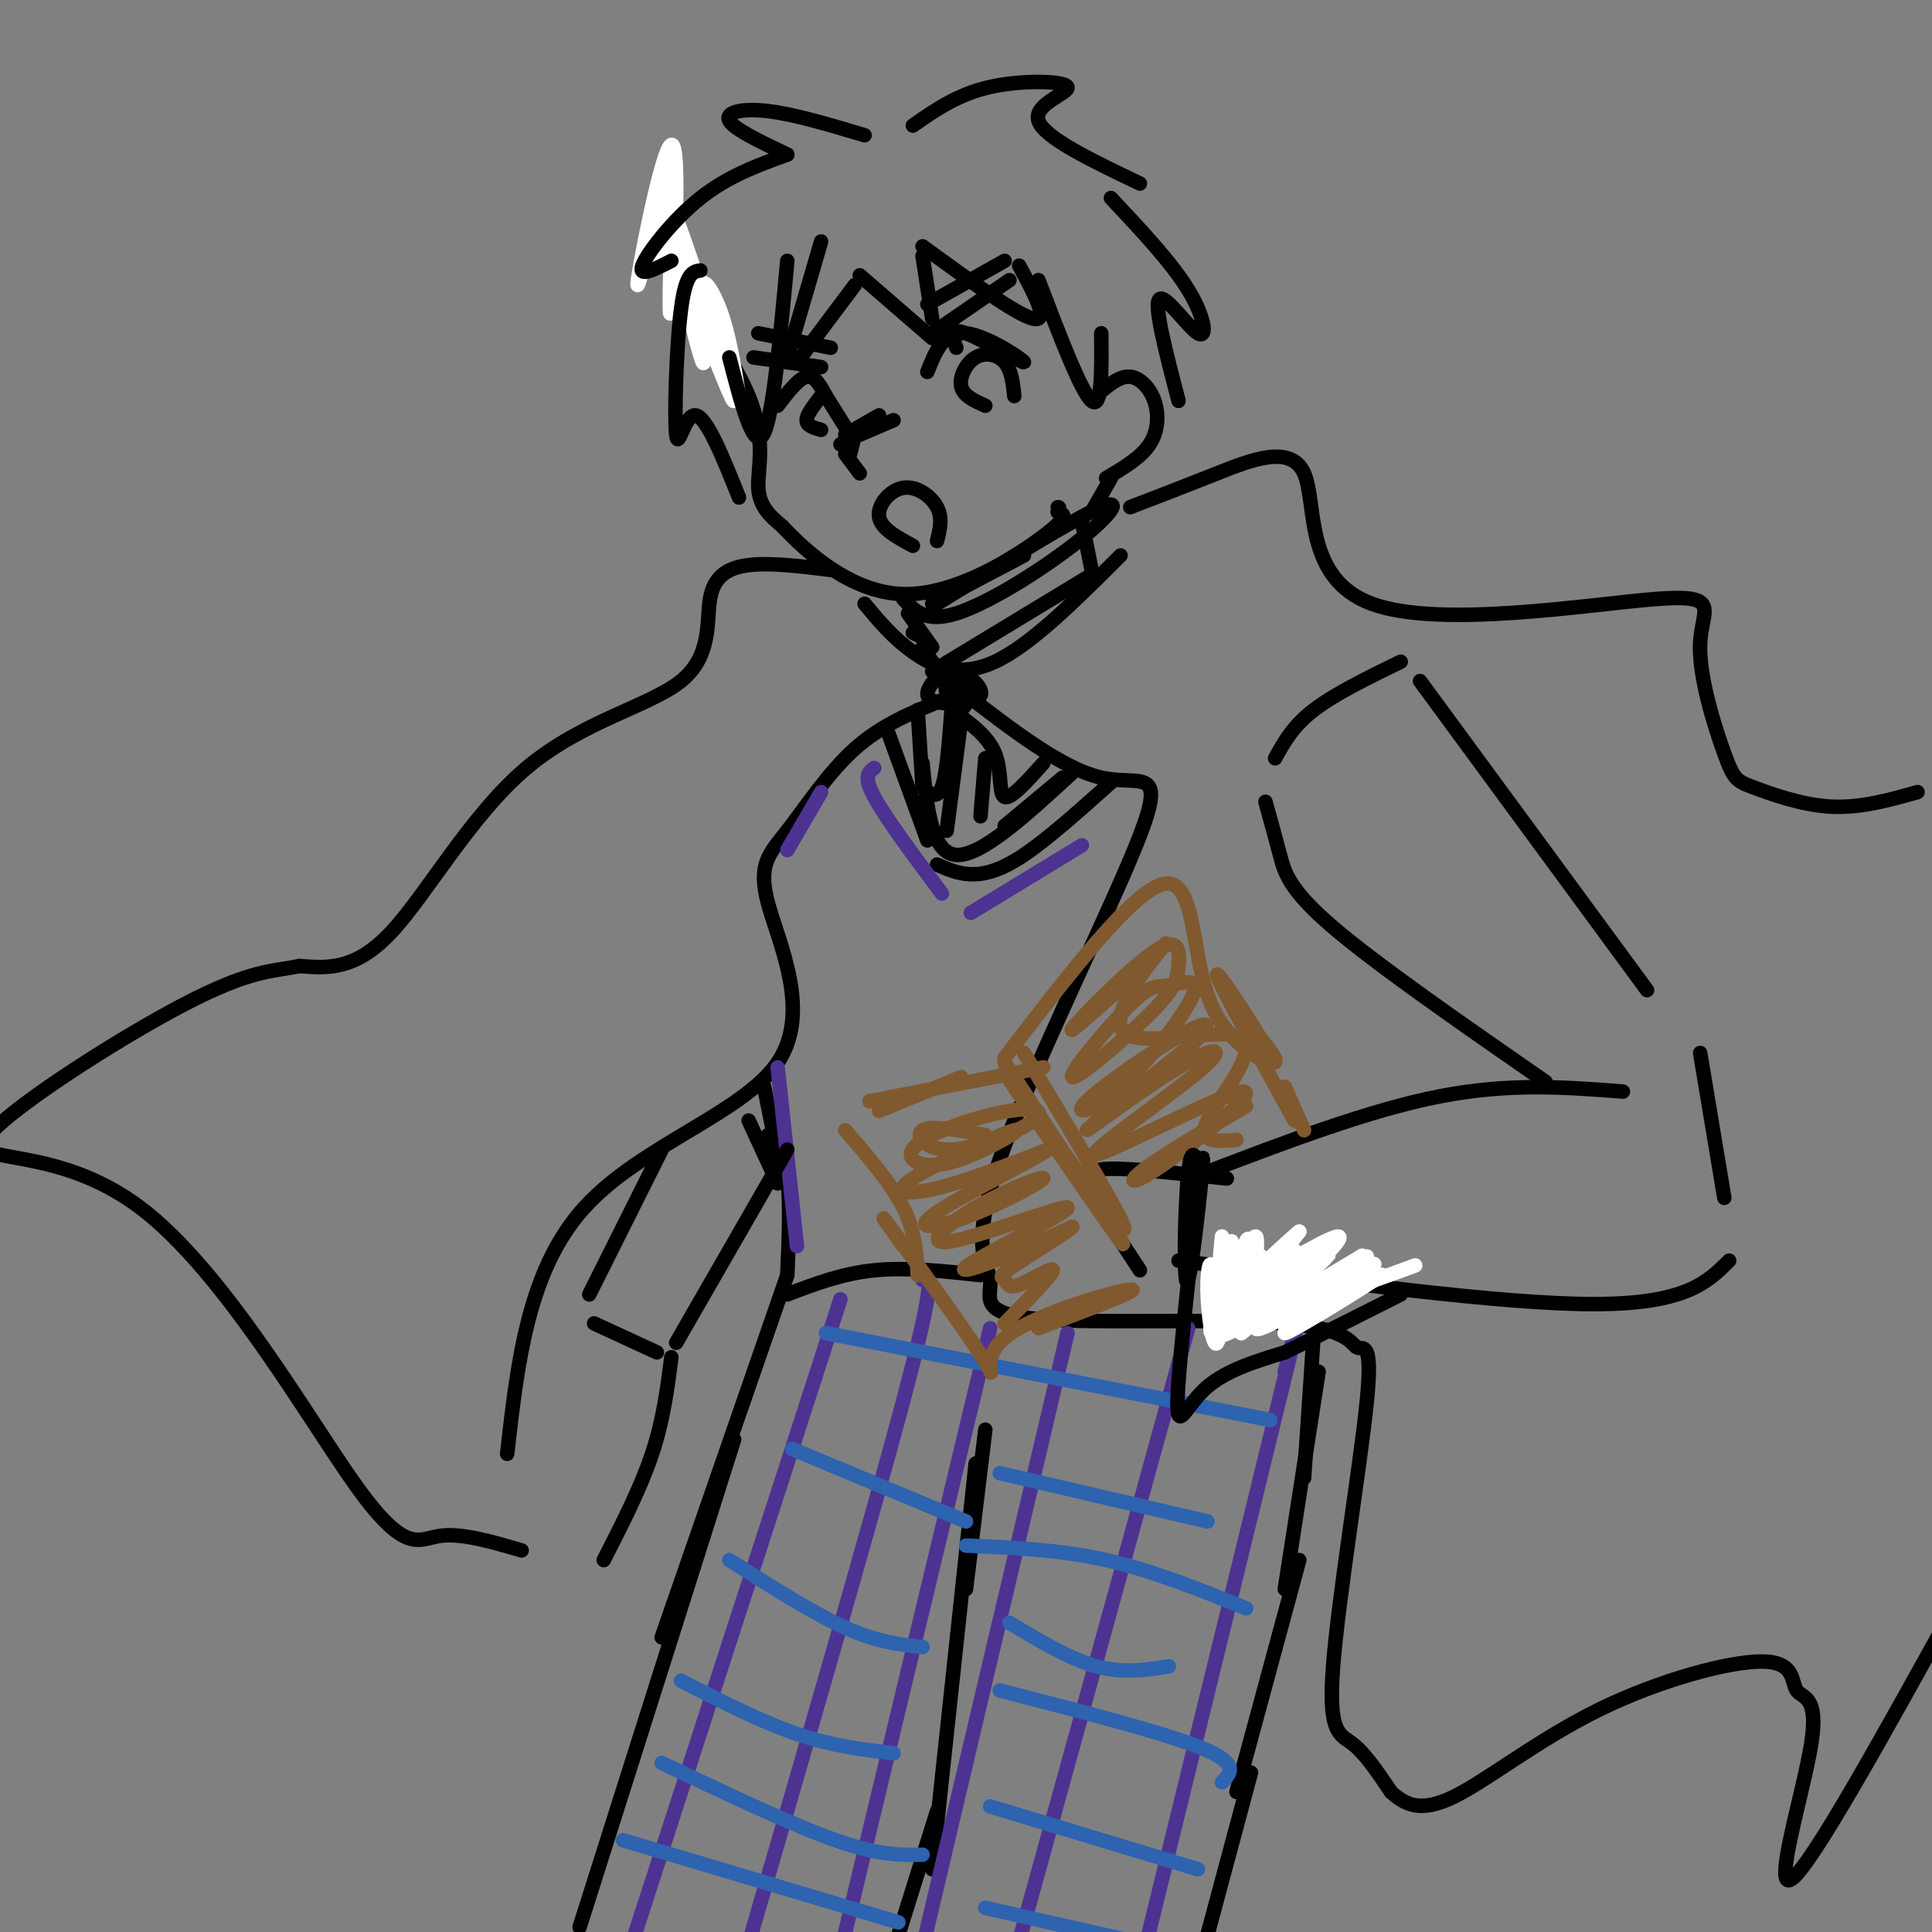 <svg viewBox='0 0 400 400' version='1.1' xmlns='http://www.w3.org/2000/svg' xmlns:xlink='http://www.w3.org/1999/xlink'><rect x="0" y="0" width="400" height="400" fill="#808080" stroke="none"/><g fill='none' stroke='rgb(0,0,0)' stroke-width='3' stroke-linecap='round' stroke-linejoin='round'><path d='M139,36c-2.315,3.887 -4.631,7.774 -1,16c3.631,8.226 13.208,20.792 17,30c3.792,9.208 1.798,15.060 2,19c0.202,3.940 2.601,5.970 5,8'/><path d='M162,109c4.738,5.060 14.083,13.708 25,14c10.917,0.292 23.405,-7.774 29,-12c5.595,-4.226 4.298,-4.613 3,-5'/><path d='M219,106c0.500,-1.000 0.250,-1.000 0,-1'/><path d='M189,113c-3.315,-1.780 -6.631,-3.560 -7,-6c-0.369,-2.440 2.208,-5.542 5,-6c2.792,-0.458 5.798,1.726 7,4c1.202,2.274 0.601,4.637 0,7'/><path d='M198,72c-0.821,-2.173 -1.643,-4.345 2,-3c3.643,1.345 11.750,6.208 12,6c0.250,-0.208 -7.357,-5.488 -12,-6c-4.643,-0.512 -6.321,3.744 -8,8'/><path d='M209,58c0.000,0.000 -16.000,11.000 -16,11'/><path d='M208,54c0.000,0.000 -16.000,9.000 -16,9'/><path d='M204,84c-2.286,-1.024 -4.571,-2.048 -5,-4c-0.429,-1.952 1.000,-4.833 3,-6c2.000,-1.167 4.571,-0.619 6,1c1.429,1.619 1.714,4.310 2,7'/><path d='M171,82c-1.167,-2.167 -2.333,-4.333 -4,-4c-1.667,0.333 -3.833,3.167 -6,6'/><path d='M170,76c0.000,0.000 -14.000,-2.000 -14,-2'/><path d='M172,72c0.000,0.000 -15.000,-3.000 -15,-3'/><path d='M170,82c-1.500,1.917 -3.000,3.833 -3,5c0.000,1.167 1.500,1.583 3,2'/><path d='M171,82c0.000,0.000 5.000,8.000 5,8'/><path d='M177,90c0.000,0.000 -3.000,2.000 -3,2'/><path d='M177,90c0.000,0.000 -1.000,4.000 -1,4'/><path d='M175,94c0.000,0.000 3.000,4.000 3,4'/><path d='M182,86c0.000,0.000 -7.000,4.000 -7,4'/><path d='M185,87c0.000,0.000 -7.000,3.000 -7,3'/></g>
<g fill='none' stroke='rgb(255,255,255)' stroke-width='3' stroke-linecap='round' stroke-linejoin='round'><path d='M140,40c-2.835,9.685 -5.671,19.371 -5,14c0.671,-5.371 4.848,-25.798 4,-23c-0.848,2.798 -6.722,28.822 -7,28c-0.278,-0.822 5.041,-28.491 7,-29c1.959,-0.509 0.560,26.140 0,33c-0.560,6.860 -0.280,-6.070 0,-19'/><path d='M139,44c-0.652,-7.025 -2.282,-15.086 -1,-9c1.282,6.086 5.476,26.319 7,35c1.524,8.681 0.378,5.812 -2,-4c-2.378,-9.812 -5.986,-26.565 -4,-23c1.986,3.565 9.568,27.447 12,36c2.432,8.553 -0.284,1.776 -3,-5'/><path d='M148,74c-2.824,-6.172 -8.384,-19.101 -7,-16c1.384,3.101 9.711,22.233 11,24c1.289,1.767 -4.461,-13.832 -6,-20c-1.539,-6.168 1.132,-2.905 3,2c1.868,4.905 2.934,11.453 4,18'/><path d='M153,82c-0.333,0.333 -3.167,-7.833 -6,-16'/></g>
<g fill='none' stroke='rgb(0,0,0)' stroke-width='3' stroke-linecap='round' stroke-linejoin='round'><path d='M170,50c0.000,0.000 -7.000,24.000 -7,24'/><path d='M165,75c0.000,0.000 12.000,-16.000 12,-16'/><path d='M178,57c0.000,0.000 15.000,13.000 15,13'/><path d='M193,66c0.000,0.000 -2.000,-13.000 -2,-13'/><path d='M191,51c9.833,7.167 19.667,14.333 23,15c3.333,0.667 0.167,-5.167 -3,-11'/><path d='M215,58c4.417,11.583 8.833,23.167 11,25c2.167,1.833 2.083,-6.083 2,-14'/><path d='M163,54c-1.500,16.333 -3.000,32.667 -5,36c-2.000,3.333 -4.500,-6.333 -7,-16'/><path d='M228,81c1.994,-1.607 3.988,-3.214 6,-3c2.012,0.214 4.042,2.250 5,5c0.958,2.750 0.845,6.214 -1,9c-1.845,2.786 -5.423,4.893 -9,7'/><path d='M230,99c0.000,0.000 -4.000,7.000 -4,7'/><path d='M179,28c-7.289,-2.178 -14.578,-4.356 -20,-5c-5.422,-0.644 -8.978,0.244 -8,2c0.978,1.756 6.489,4.378 12,7'/><path d='M163,32c-6.133,2.222 -12.267,4.444 -18,9c-5.733,4.556 -11.067,11.444 -12,14c-0.933,2.556 2.533,0.778 6,-1'/><path d='M145,56c-1.512,0.220 -3.024,0.440 -4,8c-0.976,7.560 -1.417,22.458 -1,26c0.417,3.542 1.690,-4.274 4,-4c2.310,0.274 5.655,8.637 9,17'/><path d='M189,26c4.649,-3.250 9.298,-6.500 16,-8c6.702,-1.500 15.458,-1.250 16,0c0.542,1.250 -7.131,3.500 -6,7c1.131,3.500 11.065,8.250 21,13'/><path d='M230,41c6.274,6.679 12.548,13.357 16,19c3.452,5.643 4.083,10.250 2,9c-2.083,-1.250 -6.881,-8.357 -8,-7c-1.119,1.357 1.440,11.179 4,21'/><path d='M224,108c0.000,0.000 2.000,10.000 2,10'/><path d='M188,127c0.000,0.000 5.000,7.000 5,7'/><path d='M179,125c2.911,3.511 5.822,7.022 10,10c4.178,2.978 9.622,5.422 17,2c7.378,-3.422 16.689,-12.711 26,-22'/><path d='M195,139c-2.152,2.441 -4.303,4.883 -2,6c2.303,1.117 9.062,0.911 10,-1c0.938,-1.911 -3.945,-5.525 -6,-5c-2.055,0.525 -1.283,5.190 0,7c1.283,1.810 3.076,0.763 3,-1c-0.076,-1.763 -2.020,-4.244 -3,-4c-0.980,0.244 -0.994,3.213 0,4c0.994,0.787 2.997,-0.606 5,-2'/><path d='M234,105c5.531,-2.124 11.063,-4.248 18,-7c6.937,-2.752 15.280,-6.132 18,0c2.720,6.132 -0.182,21.776 14,27c14.182,5.224 45.450,0.030 59,-1c13.550,-1.030 9.382,2.105 9,9c-0.382,6.895 3.021,17.549 5,23c1.979,5.451 2.533,5.698 6,7c3.467,1.302 9.848,3.658 16,4c6.152,0.342 12.076,-1.329 18,-3'/><path d='M199,143c10.479,8.096 20.957,16.193 29,18c8.043,1.807 13.650,-2.674 8,12c-5.650,14.674 -22.558,48.504 -29,67c-6.442,18.496 -2.419,21.660 -2,25c0.419,3.340 -2.768,6.856 9,8c11.768,1.144 38.490,-0.086 52,1c13.510,1.086 13.808,4.487 15,5c1.192,0.513 3.278,-1.863 2,11c-1.278,12.863 -5.921,40.963 -7,55c-1.079,14.037 1.406,14.011 4,16c2.594,1.989 5.297,5.995 8,10'/><path d='M288,371c2.891,2.678 6.117,4.373 13,1c6.883,-3.373 17.422,-11.813 30,-18c12.578,-6.187 27.193,-10.122 34,-10c6.807,0.122 5.804,4.301 7,6c1.196,1.699 4.591,0.919 3,11c-1.591,10.081 -8.169,31.023 -4,28c4.169,-3.023 19.084,-30.012 34,-57'/><path d='M195,145c-6.238,2.531 -12.477,5.062 -18,10c-5.523,4.938 -10.331,12.285 -14,17c-3.669,4.715 -6.200,6.800 -4,15c2.200,8.200 9.131,22.515 2,33c-7.131,10.485 -28.323,17.138 -40,30c-11.677,12.862 -13.838,31.931 -16,51'/><path d='M172,118c-6.253,-0.776 -12.506,-1.552 -17,-1c-4.494,0.552 -7.229,2.432 -8,7c-0.771,4.568 0.422,11.822 -6,17c-6.422,5.178 -20.460,8.279 -32,18c-11.540,9.721 -20.583,26.063 -28,34c-7.417,7.937 -13.209,7.468 -19,7'/><path d='M62,200c-5.547,1.182 -9.914,0.636 -24,8c-14.086,7.364 -37.890,22.639 -41,28c-3.110,5.361 14.476,0.808 32,14c17.524,13.192 34.987,44.129 45,58c10.013,13.871 12.575,10.678 17,10c4.425,-0.678 10.712,1.161 17,3'/><path d='M191,134c0.000,0.000 2.000,3.000 2,3'/><path d='M190,147c0.000,0.000 1.000,16.000 1,16'/><path d='M191,158c0.917,9.333 1.833,18.667 7,19c5.167,0.333 14.583,-8.333 24,-17'/><path d='M208,171c0.000,0.000 12.000,-10.000 12,-10'/><path d='M184,152c0.000,0.000 8.000,22.000 8,22'/><path d='M194,179c2.133,0.956 4.267,1.911 7,2c2.733,0.089 6.067,-0.689 11,-4c4.933,-3.311 11.467,-9.156 18,-15'/><path d='M226,119c0.000,0.000 -33.000,20.000 -33,20'/><path d='M197,147c3.756,2.644 7.511,5.289 9,9c1.489,3.711 0.711,8.489 2,9c1.289,0.511 4.644,-3.244 8,-7'/><path d='M189,131c0.000,0.000 2.000,1.000 2,1'/><path d='M197,147c-0.500,6.667 -1.000,13.333 -2,16c-1.000,2.667 -2.500,1.333 -4,0'/><path d='M199,149c0.000,0.000 -3.000,23.000 -3,23'/><path d='M204,157c0.000,0.000 -1.000,12.000 -1,12'/><path d='M187,124c2.315,2.494 4.631,4.988 11,3c6.369,-1.988 16.792,-8.458 24,-14c7.208,-5.542 11.202,-10.155 6,-8c-5.202,2.155 -19.601,11.077 -34,20'/><path d='M212,115c0.000,0.000 -19.000,10.000 -19,10'/><path d='M155,232c0.000,0.000 6.000,13.000 6,13'/><path d='M159,235c1.667,2.083 3.333,4.167 4,9c0.667,4.833 0.333,12.417 0,20'/><path d='M163,268c5.667,-2.167 11.333,-4.333 18,-5c6.667,-0.667 14.333,0.167 22,1'/><path d='M158,224c0.000,0.000 4.000,20.000 4,20'/><path d='M272,276c0.000,0.000 -2.000,30.000 -2,30'/><path d='M273,284c0.000,0.000 -7.000,45.000 -7,45'/><path d='M204,296c0.000,0.000 -4.000,33.000 -4,33'/><path d='M202,303c0.000,0.000 -9.000,84.000 -9,84'/><path d='M269,323c0.000,0.000 -13.000,48.000 -13,48'/><path d='M163,264c0.000,0.000 -26.000,75.000 -26,75'/><path d='M152,298c0.000,0.000 -32.000,101.000 -32,101'/><path d='M194,375c0.000,0.000 -10.000,32.000 -10,32'/><path d='M259,367c0.000,0.000 -11.000,41.000 -11,41'/></g>
<g fill='none' stroke='rgb(77,50,146)' stroke-width='3' stroke-linecap='round' stroke-linejoin='round'><path d='M174,269c0.000,0.000 -45.000,139.000 -45,139'/><path d='M191,265c1.500,-0.667 3.000,-1.333 -4,25c-7.000,26.333 -22.500,79.667 -38,133'/><path d='M205,275c0.000,0.000 -36.000,150.000 -36,150'/><path d='M221,276c0.000,0.000 -33.000,140.000 -33,140'/><path d='M246,275c0.000,0.000 -40.000,145.000 -40,145'/><path d='M266,284c3.250,-12.833 6.500,-25.667 1,-3c-5.500,22.667 -19.750,80.833 -34,139'/></g>
<g fill='none' stroke='rgb(45,99,175)' stroke-width='3' stroke-linecap='round' stroke-linejoin='round'><path d='M129,381c0.000,0.000 57.000,17.000 57,17'/><path d='M204,395c0.000,0.000 44.000,10.000 44,10'/><path d='M137,365c13.500,6.417 27.000,12.833 36,16c9.000,3.167 13.500,3.083 18,3'/><path d='M141,348c8.333,4.250 16.667,8.500 24,11c7.333,2.500 13.667,3.250 20,4'/><path d='M151,323c8.667,5.500 17.333,11.000 24,14c6.667,3.000 11.333,3.500 16,4'/><path d='M164,300c0.000,0.000 36.000,15.000 36,15'/><path d='M171,276c0.000,0.000 92.000,18.000 92,18'/><path d='M200,320c9.667,0.417 19.333,0.833 29,3c9.667,2.167 19.333,6.083 29,10'/><path d='M207,350c17.167,4.417 34.333,8.833 42,12c7.667,3.167 5.833,5.083 4,7'/><path d='M205,374c0.000,0.000 43.000,13.000 43,13'/><path d='M209,336c6.250,3.750 12.500,7.500 18,9c5.500,1.500 10.250,0.750 15,0'/><path d='M207,305c0.000,0.000 43.000,10.000 43,10'/></g>
<g fill='none' stroke='rgb(77,50,146)' stroke-width='3' stroke-linecap='round' stroke-linejoin='round'><path d='M181,159c-1.167,0.833 -2.333,1.667 0,6c2.333,4.333 8.167,12.167 14,20'/><path d='M201,189c0.000,0.000 23.000,-14.000 23,-14'/><path d='M170,164c0.000,0.000 -7.000,12.000 -7,12'/><path d='M161,221c0.000,0.000 4.000,37.000 4,37'/></g>
<g fill='none' stroke='rgb(0,0,0)' stroke-width='3' stroke-linecap='round' stroke-linejoin='round'><path d='M137,238c0.000,0.000 -15.000,30.000 -15,30'/><path d='M163,238c0.000,0.000 -23.000,40.000 -23,40'/><path d='M123,274c0.000,0.000 13.000,6.000 13,6'/><path d='M294,141c0.000,0.000 47.000,64.000 47,64'/><path d='M262,166c1.022,3.689 2.044,7.378 3,11c0.956,3.622 1.844,7.178 11,15c9.156,7.822 26.578,19.911 44,32'/><path d='M336,226c-11.750,-0.917 -23.500,-1.833 -38,1c-14.500,2.833 -31.750,9.417 -49,16'/><path d='M352,218c0.000,0.000 5.000,30.000 5,30'/><path d='M358,261c-4.500,4.500 -9.000,9.000 -28,9c-19.000,0.000 -52.500,-4.500 -86,-9'/><path d='M254,244c-8.400,-0.911 -16.800,-1.822 -22,-2c-5.200,-0.178 -7.200,0.378 -6,4c1.200,3.622 5.600,10.311 10,17'/></g>
<g fill='none' stroke='rgb(129,89,47)' stroke-width='3' stroke-linecap='round' stroke-linejoin='round'><path d='M208,220c13.690,20.762 27.381,41.524 24,37c-3.381,-4.524 -23.833,-34.333 -24,-35c-0.167,-0.667 19.952,27.810 24,32c4.048,4.190 -7.976,-15.905 -20,-36'/><path d='M208,219c13.327,-17.369 26.655,-34.738 33,-36c6.345,-1.262 5.708,13.583 9,23c3.292,9.417 10.512,13.405 13,14c2.488,0.595 0.244,-2.202 -2,-5'/><path d='M261,215c-3.022,-5.000 -9.578,-15.000 -9,-13c0.578,2.000 8.289,16.000 16,30'/><path d='M266,225c0.000,0.000 4.000,9.000 4,9'/><path d='M216,221c0.000,0.000 -36.000,7.000 -36,7'/><path d='M199,223c0.000,0.000 -17.000,7.000 -17,7'/><path d='M175,234c4.750,5.500 9.500,11.000 12,16c2.500,5.000 2.750,9.500 3,14'/><path d='M187,258c-3.113,-4.384 -6.226,-8.769 -2,-3c4.226,5.769 15.793,21.691 19,27c3.207,5.309 -1.944,0.006 4,-5c5.944,-5.006 22.984,-9.716 26,-10c3.016,-0.284 -7.992,3.858 -19,8'/><path d='M204,235c-5.649,-1.033 -11.298,-2.066 -13,-1c-1.702,1.066 0.544,4.232 6,4c5.456,-0.232 14.124,-3.861 17,-6c2.876,-2.139 -0.039,-2.787 -5,-2c-4.961,0.787 -11.966,3.009 -16,5c-4.034,1.991 -5.096,3.751 -4,5c1.096,1.249 4.349,1.987 10,0c5.651,-1.987 13.700,-6.697 11,-6c-2.700,0.697 -16.150,6.803 -21,10c-4.850,3.197 -1.100,3.485 5,2c6.100,-1.485 14.550,-4.742 23,-8'/><path d='M217,238c-1.709,1.501 -17.482,9.254 -23,13c-5.518,3.746 -0.780,3.485 6,1c6.780,-2.485 15.603,-7.193 16,-8c0.397,-0.807 -7.630,2.285 -14,6c-6.370,3.715 -11.083,8.051 -5,7c6.083,-1.051 22.960,-7.488 24,-7c1.040,0.488 -13.759,7.901 -19,11c-5.241,3.099 -0.926,1.886 4,0c4.926,-1.886 10.463,-4.443 16,-7'/><path d='M222,254c-0.111,0.585 -8.389,5.549 -12,8c-3.611,2.451 -2.556,2.389 -2,3c0.556,0.611 0.611,1.895 3,1c2.389,-0.895 7.111,-3.970 7,-3c-0.111,0.970 -5.056,5.985 -10,11'/><path d='M258,229c-8.555,5.013 -17.109,10.026 -21,13c-3.891,2.974 -3.117,3.910 4,-1c7.117,-4.910 20.578,-15.664 16,-15c-4.578,0.664 -27.193,12.747 -30,13c-2.807,0.253 14.196,-11.324 21,-17c6.804,-5.676 3.409,-5.451 -4,-1c-7.409,4.451 -18.831,13.129 -19,13c-0.169,-0.129 10.916,-9.064 22,-18'/><path d='M247,216c4.208,-4.055 3.728,-5.194 -2,-2c-5.728,3.194 -16.704,10.719 -20,14c-3.296,3.281 1.089,2.316 7,-3c5.911,-5.316 13.348,-14.983 15,-19c1.652,-4.017 -2.482,-2.383 -5,-2c-2.518,0.383 -3.420,-0.484 -8,4c-4.580,4.484 -12.839,14.318 -12,15c0.839,0.682 10.774,-7.787 16,-13c5.226,-5.213 5.741,-7.171 6,-10c0.259,-2.829 0.262,-6.531 -5,-3c-5.262,3.531 -15.789,14.295 -17,16c-1.211,1.705 6.895,-5.647 15,-13'/><path d='M237,200c3.850,-3.775 5.974,-6.713 3,-3c-2.974,3.713 -11.044,14.078 -7,17c4.044,2.922 20.204,-1.598 24,1c3.796,2.598 -4.773,12.314 -7,17c-2.227,4.686 1.886,4.343 6,4'/></g>
<g fill='none' stroke='rgb(0,0,0)' stroke-width='3' stroke-linecap='round' stroke-linejoin='round'><path d='M290,137c-6.833,3.333 -13.667,6.667 -18,10c-4.333,3.333 -6.167,6.667 -8,10'/><path d='M249,244c-1.133,-4.038 -2.266,-8.077 -3,-1c-0.734,7.077 -1.070,25.269 0,22c1.070,-3.269 3.544,-28.000 3,-25c-0.544,3.000 -4.108,33.731 -5,46c-0.892,12.269 0.888,6.077 5,2c4.112,-4.077 10.556,-6.038 17,-8'/><path d='M266,280c6.833,-3.333 15.417,-7.667 24,-12'/></g>
<g fill='none' stroke='rgb(255,255,255)' stroke-width='3' stroke-linecap='round' stroke-linejoin='round'><path d='M253,256c-0.826,8.821 -1.652,17.643 -1,16c0.652,-1.643 2.783,-13.750 3,-15c0.217,-1.250 -1.480,8.356 -2,13c-0.520,4.644 0.137,4.327 3,1c2.863,-3.327 7.931,-9.663 13,-16'/><path d='M269,255c-3.600,2.772 -19.099,17.702 -17,18c2.099,0.298 21.796,-14.035 22,-14c0.204,0.035 -19.085,14.439 -21,17c-1.915,2.561 13.542,-6.719 29,-16'/><path d='M282,260c-2.049,1.564 -21.673,13.473 -22,14c-0.327,0.527 18.642,-10.328 20,-10c1.358,0.328 -14.894,11.841 -14,12c0.894,0.159 18.933,-11.034 20,-12c1.067,-0.966 -14.838,8.295 -19,10c-4.162,1.705 3.419,-4.148 11,-10'/><path d='M278,264c3.838,-3.092 7.931,-5.823 2,-2c-5.931,3.823 -21.888,14.198 -22,12c-0.112,-2.198 15.622,-16.970 15,-16c-0.622,0.970 -17.600,17.683 -19,18c-1.400,0.317 12.777,-15.761 14,-17c1.223,-1.239 -10.508,12.360 -15,16c-4.492,3.640 -1.746,-2.680 1,-9'/><path d='M254,266c0.239,-3.126 0.335,-6.440 0,-3c-0.335,3.440 -1.101,13.634 -2,15c-0.899,1.366 -1.932,-6.095 -2,-11c-0.068,-4.905 0.827,-7.253 1,-3c0.173,4.253 -0.377,15.107 1,13c1.377,-2.107 4.679,-17.173 6,-20c1.321,-2.827 0.660,6.587 0,16'/><path d='M258,273c0.833,-2.435 2.915,-16.523 2,-17c-0.915,-0.477 -4.828,12.657 -4,14c0.828,1.343 6.397,-9.104 5,-10c-1.397,-0.896 -9.761,7.759 -6,7c3.761,-0.759 19.646,-10.931 22,-11c2.354,-0.069 -8.823,9.966 -20,20'/><path d='M257,276c2.255,-1.643 17.893,-15.750 18,-16c0.107,-0.250 -15.317,13.356 -15,15c0.317,1.644 16.376,-8.673 22,-12c5.624,-3.327 0.812,0.337 -4,4'/><path d='M278,267c1.833,-0.167 8.417,-2.583 15,-5'/></g>
<g fill='none' stroke='rgb(0,0,0)' stroke-width='3' stroke-linecap='round' stroke-linejoin='round'><path d='M139,281c-0.833,6.500 -1.667,13.000 -4,20c-2.333,7.000 -6.167,14.500 -10,22'/></g>
</svg>